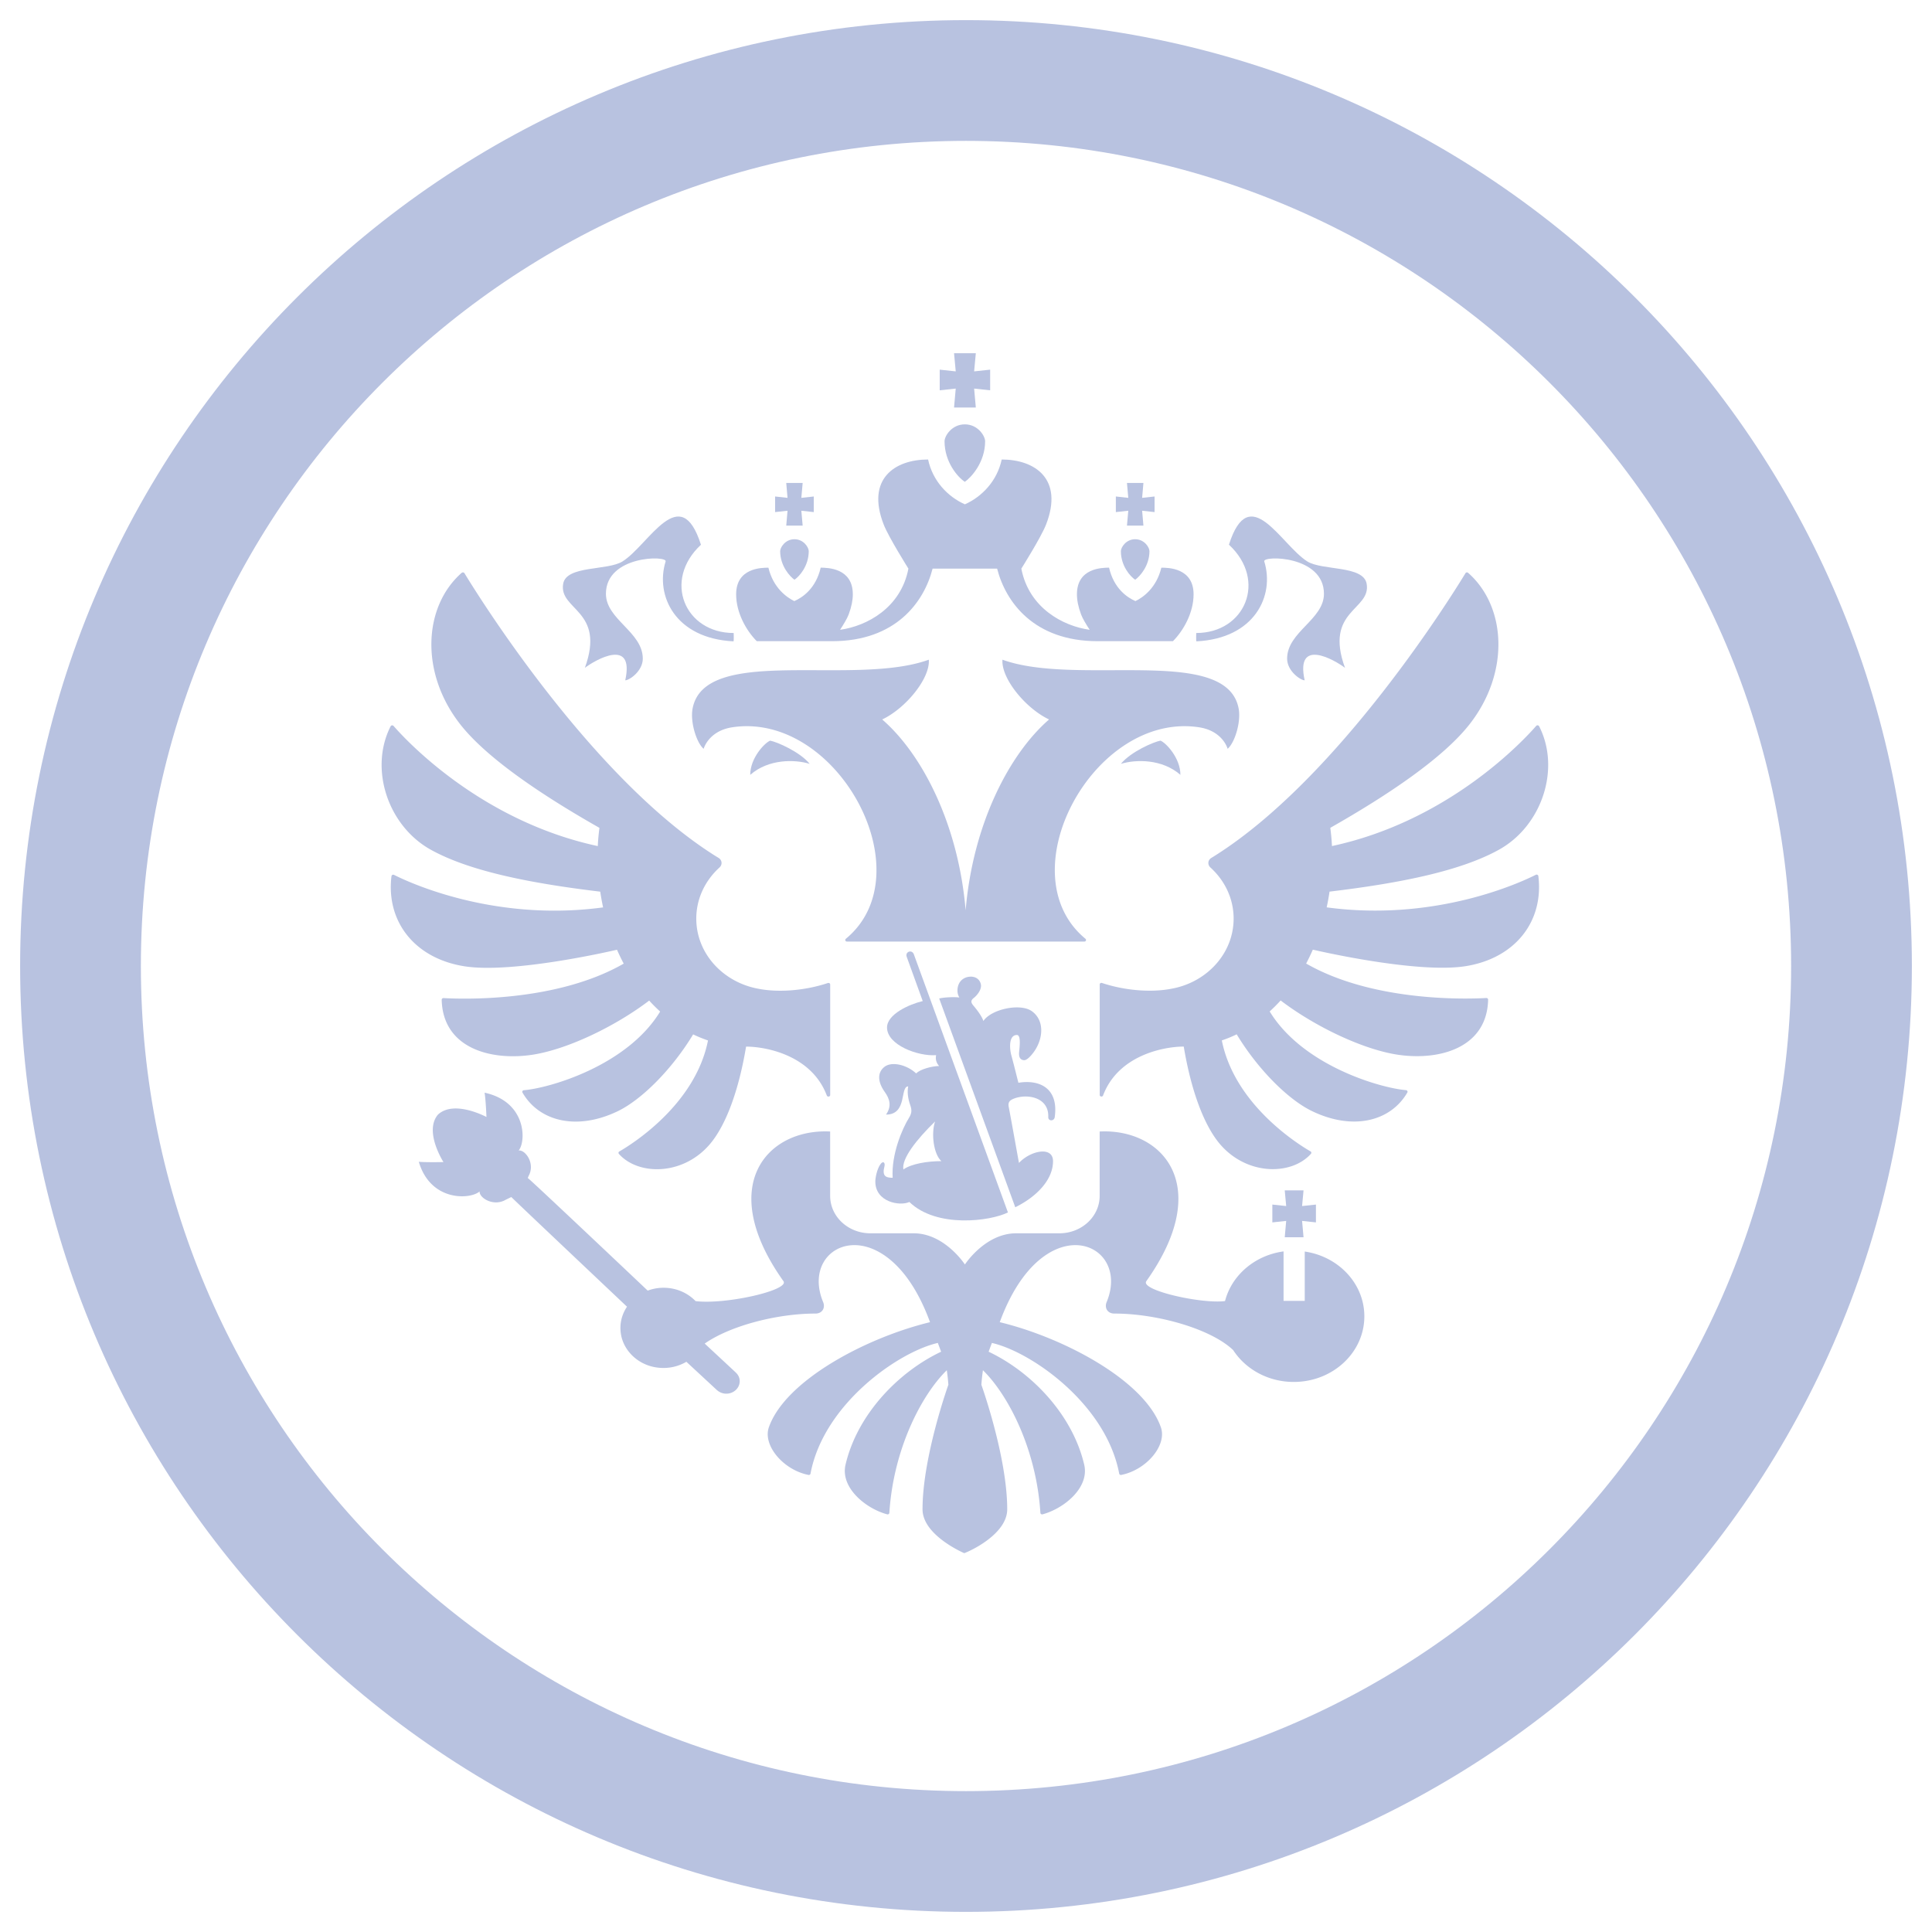 <?xml version="1.0" encoding="UTF-8" standalone="no"?>
<svg
   width="48"
   height="48"
   viewBox="0 0 48 48"
   fill="none"
   version="1.1"
   id="svg2"
   xmlns="http://www.w3.org/2000/svg"
   xmlns:svg="http://www.w3.org/2000/svg">
  <defs
     id="defs2" />
  <path
     fill-rule="evenodd"
     clip-rule="evenodd"
     d="M 24,46 C 36.15,46 46,36.15 46,24 46,11.85 36.15,2 24,2 11.85,2 2,11.85 2,24 2,36.15 11.85,46 24,46 Z"
     stroke="#b8c2e0"
     stroke-width="3"
     id="path1" />
  <path
     d="m 12.043,27.148 c 1.04,0.228 1.031,1.211 0.843,1.436 0.161,-0.024 0.417,0.316 0.25,0.627 l -0.024,0.056 c 0.054,0.027 2.98,2.798 2.98,2.798 a 1.13,1.13 0 0 1 0.394,-0.071 c 0.317,0 0.6,0.128 0.796,0.332 0.745,0.091 2.332,-0.269 2.184,-0.494 -1.694,-2.381 -0.398,-3.799 1.159,-3.72 v 1.599 c 0,0.514 0.447,0.93 1,0.93 h 1.075 c 0.771,0 1.273,0.775 1.273,0.775 3.5e-4,-5e-4 0.502,-0.775 1.273,-0.775 h 1.075 c 0.552,-8e-5 1,-0.416 1,-0.93 v -1.599 c 1.556,-0.079 2.851,1.339 1.158,3.72 -0.15,0.227 1.387,0.569 1.957,0.492 0.166,-0.642 0.74,-1.137 1.454,-1.233 v 1.229 h 0.526 v -1.226 c 0.838,0.122 1.481,0.796 1.481,1.61 0,0.9 -0.785,1.63 -1.754,1.63 -0.638,0 -1.197,-0.317 -1.504,-0.79 -0.542,-0.522 -1.872,-0.909 -2.954,-0.909 -0.17,0 -0.249,-0.143 -0.191,-0.284 0.437,-1.051 -0.503,-1.813 -1.475,-1.193 -0.424,0.27 -0.855,0.803 -1.18,1.691 1.595,0.386 3.599,1.45 4.003,2.612 0.157,0.448 -0.36,1.06 -0.985,1.183 a 0.042,0.042 0 0 1 -0.032,-0.006 0.04,0.04 0 0 1 -0.019,-0.027 c -0.327,-1.734 -2.192,-3.027 -3.163,-3.246 -0.049,0.131 -0.033,0.088 -0.081,0.218 1.057,0.5 2.081,1.554 2.375,2.807 0.134,0.574 -0.506,1.091 -1.035,1.233 -0.026,0.007 -0.053,-0.012 -0.054,-0.037 -0.1,-1.585 -0.801,-2.931 -1.427,-3.543 a 4.941,4.941 0 0 0 -0.039,0.361 c 0,0 0.642,1.789 0.642,3.094 0,0.607 -0.901,1.031 -1.068,1.09 -0.133,-0.059 -1.036,-0.483 -1.036,-1.09 0,-1.305 0.642,-3.094 0.642,-3.094 a 4.901,4.901 0 0 0 -0.039,-0.361 c -0.627,0.612 -1.327,1.958 -1.427,3.543 -0.002,0.026 -0.028,0.044 -0.054,0.037 -0.528,-0.141 -1.169,-0.659 -1.035,-1.233 0.293,-1.253 1.318,-2.307 2.375,-2.807 -0.049,-0.13 -0.033,-0.088 -0.082,-0.218 -0.971,0.219 -2.836,1.512 -3.163,3.246 a 0.04,0.04 0 0 1 -0.018,0.027 0.041,0.041 0 0 1 -0.032,0.006 c -0.626,-0.123 -1.141,-0.735 -0.985,-1.183 0.406,-1.161 2.409,-2.225 4.004,-2.612 -0.324,-0.888 -0.755,-1.421 -1.18,-1.691 -0.972,-0.62 -1.912,0.141 -1.475,1.193 0.058,0.141 -0.021,0.284 -0.191,0.284 -0.965,0 -2.128,0.308 -2.752,0.746 0,0 0.756,0.702 0.769,0.716 0.055,0.05 0.094,0.116 0.1,0.194 0.014,0.171 -0.124,0.321 -0.309,0.334 -0.101,0.007 -0.192,-0.031 -0.26,-0.092 l -0.755,-0.7 c -0.225,0.132 -0.506,0.19 -0.804,0.13 -0.423,-0.085 -0.754,-0.414 -0.821,-0.811 -0.043,-0.255 0.019,-0.493 0.15,-0.687 -0.008,-0.008 -2.848,-2.691 -2.874,-2.725 l -0.135,0.065 c -0.306,0.183 -0.667,-0.045 -0.653,-0.205 -0.216,0.199 -1.213,0.27 -1.511,-0.736 0.202,0.017 0.613,0.007 0.613,0.007 -0.002,-0.003 -0.49,-0.761 -0.137,-1.179 0.402,-0.374 1.202,0.058 1.205,0.059 -1.5e-4,-0.004 -0.015,-0.405 -0.046,-0.601 z"
     fill="currentColor"
     id="path1-6"
     style="fill:#b8c2e0;fill-opacity:1;stroke-width:0.071" />
  <path
     d="m 32.35,29.964 0.344,-0.037 v 0.443 l -0.344,-0.037 0.036,0.406 h -0.467 l 0.036,-0.406 -0.344,0.037 v -0.443 l 0.344,0.037 -0.036,-0.389 h 0.467 z"
     fill="currentColor"
     id="path2"
     style="fill:#b8c2e0;fill-opacity:1;stroke-width:0.071" />
  <path
     fill-rule="evenodd"
     clip-rule="evenodd"
     d="m 22.526,23.769 c -0.042,-0.126 0.129,-0.184 0.177,-0.063 l 2.339,6.417 c -0.445,0.22 -1.773,0.394 -2.449,-0.26 -0.234,0.109 -0.846,0.005 -0.846,-0.509 0,-0.089 0.039,-0.298 0.121,-0.42 0.073,-0.111 0.129,-0.046 0.106,0.043 -0.062,0.241 0.028,0.284 0.204,0.285 -0.036,-0.577 0.234,-1.216 0.408,-1.494 0.07,-0.112 0.07,-0.194 0.029,-0.31 -0.061,-0.175 -0.078,-0.332 -0.051,-0.467 -0.211,8e-5 -0.013,0.701 -0.551,0.701 0.144,-0.208 0.096,-0.385 -0.033,-0.565 -0.185,-0.26 -0.18,-0.489 -0.002,-0.625 0.176,-0.134 0.547,-0.054 0.784,0.167 0.101,-0.108 0.407,-0.184 0.569,-0.184 -0.07,-0.082 -0.095,-0.17 -0.073,-0.27 -0.447,0.034 -1.22,-0.251 -1.22,-0.687 0,-0.328 0.547,-0.576 0.887,-0.657 z m 0.705,4.094 c -0.468,0.456 -0.835,0.928 -0.787,1.192 0.202,-0.144 0.605,-0.207 0.944,-0.207 -0.195,-0.176 -0.257,-0.688 -0.157,-0.985 z"
     fill="currentColor"
     id="path3"
     style="fill:#b8c2e0;fill-opacity:1;stroke-width:0.071" />
  <path
     d="m 24.114,24.264 c 0.197,0 0.259,0.147 0.259,0.227 0,0.135 -0.131,0.265 -0.175,0.299 -0.092,0.069 -0.075,0.123 -0.008,0.201 0.069,0.08 0.212,0.265 0.241,0.376 0.198,-0.296 0.919,-0.451 1.207,-0.243 0.344,0.248 0.276,0.762 -0.018,1.094 -0.043,0.049 -0.117,0.124 -0.175,0.122 -0.094,-0.003 -0.135,-0.073 -0.126,-0.189 0.011,-0.131 0.054,-0.437 -0.055,-0.437 -0.202,0 -0.185,0.328 -0.138,0.503 0.059,0.216 0.112,0.434 0.176,0.684 0.513,-0.085 1.003,0.124 0.903,0.849 -0.011,0.112 -0.165,0.112 -0.161,0.002 0.018,-0.485 -0.508,-0.585 -0.844,-0.461 -0.1,0.038 -0.163,0.082 -0.139,0.207 0.086,0.451 0.165,0.904 0.255,1.395 0.277,-0.302 0.846,-0.43 0.846,-0.043 0,0.454 -0.396,0.877 -0.938,1.144 l -1.89,-5.187 c 0.137,-0.034 0.403,-0.04 0.501,-0.024 -0.035,-0.061 -0.047,-0.118 -0.047,-0.171 0,-0.24 0.172,-0.347 0.327,-0.347 z m -12.643,-10.032 c 0.021,-0.018 0.055,-0.013 0.069,0.01 0.303,0.499 3.114,5.041 6.199,7.002 0.038,0.024 0.076,0.047 0.115,0.071 0.088,0.054 0.098,0.169 0.022,0.237 -0.355,0.323 -0.577,0.772 -0.577,1.271 0,0.867 0.668,1.587 1.552,1.744 0.448,0.087 1.096,0.062 1.718,-0.144 0.028,-0.009 0.057,0.009 0.057,0.037 v 2.745 c 0,0.044 -0.067,0.055 -0.084,0.013 -0.378,-1.002 -1.51,-1.215 -2.006,-1.215 -0.178,1.071 -0.496,1.958 -0.91,2.436 -0.673,0.776 -1.773,0.765 -2.25,0.229 a 0.039,0.039 0 0 1 0.011,-0.06 c 0.28,-0.161 1.883,-1.145 2.203,-2.758 -0.126,-0.044 -0.25,-0.093 -0.369,-0.151 -0.517,0.856 -1.27,1.618 -1.876,1.91 -1.018,0.488 -1.951,0.251 -2.364,-0.464 -0.015,-0.025 0.004,-0.057 0.034,-0.059 0.63,-0.051 2.563,-0.604 3.386,-1.954 -0.094,-0.087 -0.186,-0.177 -0.272,-0.273 -0.861,0.655 -2.079,1.235 -2.951,1.353 -1.02,0.139 -2.176,-0.187 -2.204,-1.373 -3.5e-4,-0.023 0.021,-0.044 0.047,-0.042 0.364,0.022 2.764,0.126 4.475,-0.856 a 5.26,5.26 0 0 1 -0.167,-0.345 c 0,0 -2.585,0.611 -3.81,0.408 -1.217,-0.201 -1.93,-1.107 -1.793,-2.236 0.004,-0.028 0.036,-0.045 0.063,-0.032 0.364,0.184 2.482,1.175 5.195,0.808 a 5.851,5.851 0 0 1 -0.071,-0.391 c -1.807,-0.216 -3.276,-0.523 -4.212,-1.043 -1.066,-0.594 -1.533,-2.011 -0.996,-3.066 0.014,-0.027 0.053,-0.031 0.073,-0.008 0.298,0.342 2.152,2.357 5.074,2.985 0.007,-0.151 0.021,-0.302 0.041,-0.453 -1.42,-0.806 -2.806,-1.733 -3.466,-2.582 -0.998,-1.283 -0.906,-2.918 0.042,-3.753 z m 24.967,-0.011 a 0.044,0.044 0 0 1 0.036,0.01 c 0.95,0.835 1.042,2.471 0.044,3.754 -0.661,0.849 -2.047,1.776 -3.467,2.582 0.02,0.15 0.034,0.301 0.041,0.453 2.924,-0.627 4.779,-2.646 5.075,-2.986 0.02,-0.022 0.058,-0.017 0.072,0.009 0.539,1.055 0.072,2.472 -0.995,3.066 -0.937,0.521 -2.405,0.827 -4.212,1.043 a 6.139,6.139 0 0 1 -0.071,0.391 c 2.715,0.367 4.834,-0.626 5.196,-0.809 0.026,-0.013 0.059,0.003 0.063,0.031 0.138,1.129 -0.575,2.036 -1.793,2.237 -1.225,0.202 -3.81,-0.408 -3.81,-0.408 a 5.563,5.563 0 0 1 -0.166,0.345 c 1.711,0.982 4.112,0.877 4.475,0.856 0.025,-0.002 0.046,0.018 0.046,0.042 -0.028,1.186 -1.184,1.512 -2.204,1.373 -0.872,-0.118 -2.09,-0.698 -2.951,-1.354 -0.086,0.096 -0.178,0.186 -0.272,0.273 0.823,1.35 2.756,1.904 3.386,1.955 0.03,0.003 0.049,0.034 0.034,0.059 -0.414,0.715 -1.346,0.953 -2.364,0.464 -0.606,-0.291 -1.359,-1.054 -1.876,-1.91 -0.118,0.059 -0.242,0.108 -0.369,0.152 0.321,1.612 1.924,2.596 2.204,2.757 a 0.039,0.039 0 0 1 0.01,0.06 c -0.477,0.536 -1.576,0.547 -2.25,-0.229 -0.413,-0.477 -0.732,-1.365 -0.91,-2.435 -0.495,0 -1.627,0.213 -2.005,1.215 -0.016,0.042 -0.083,0.031 -0.083,-0.013 v -2.745 c 0,-0.028 0.029,-0.047 0.057,-0.037 0.622,0.206 1.27,0.231 1.719,0.144 0.883,-0.156 1.551,-0.877 1.551,-1.744 0,-0.498 -0.221,-0.947 -0.577,-1.27 -0.075,-0.069 -0.066,-0.184 0.023,-0.237 a 4.488,4.488 0 0 0 0.114,-0.071 c 3.088,-1.962 5.9,-6.508 6.2,-7.003 a 0.045,0.045 0 0 1 0.031,-0.02 z m -11.532,2.169 c 1.866,0.677 5.57,-0.379 5.868,1.215 0.063,0.337 -0.099,0.851 -0.274,0.999 -0.031,-0.107 -0.195,-0.457 -0.712,-0.535 -2.61,-0.394 -4.789,3.628 -2.821,5.254 0.03,0.025 0.013,0.07 -0.027,0.07 h -5.897 c -0.041,0 -0.057,-0.045 -0.027,-0.07 1.967,-1.626 -0.212,-5.649 -2.822,-5.254 -0.516,0.078 -0.68,0.428 -0.712,0.535 -0.176,-0.148 -0.338,-0.662 -0.275,-0.999 0.299,-1.594 4.003,-0.538 5.869,-1.215 0.036,0.465 -0.574,1.209 -1.158,1.485 0.998,0.865 1.893,2.61 2.073,4.741 0.18,-2.131 1.076,-3.875 2.073,-4.741 -0.584,-0.276 -1.193,-1.02 -1.158,-1.485 z"
     fill="currentColor"
     id="path4"
     style="fill:#b8c2e0;fill-opacity:1;stroke-width:0.071" />
  <path
     d="m 19.134,18.401 c 0.167,0.03 0.739,0.277 0.983,0.577 -0.373,-0.115 -1.025,-0.124 -1.478,0.273 0,-0.425 0.367,-0.802 0.496,-0.85 z m 9.698,0 c 0.128,0.048 0.495,0.425 0.495,0.85 -0.453,-0.397 -1.105,-0.388 -1.479,-0.273 0.245,-0.301 0.815,-0.547 0.983,-0.577 z m -13.365,-4.453 c 0.657,-0.414 1.435,-2.024 1.948,-0.414 -0.955,0.887 -0.399,2.193 0.813,2.193 0,0.001 0.007,0.192 -0.004,0.207 -1.447,-0.071 -1.951,-1.134 -1.687,-1.986 0.047,-0.15 -1.483,-0.154 -1.483,0.804 0,0.642 0.915,0.946 0.916,1.612 0,0.31 -0.334,0.538 -0.436,0.538 0.235,-1.069 -0.74,-0.51 -1.003,-0.31 0.523,-1.438 -0.654,-1.429 -0.539,-2.089 0.08,-0.46 1.104,-0.321 1.475,-0.555 z m 15.065,-0.414 c 0.512,-1.61 1.29,0 1.947,0.414 0.371,0.233 1.394,0.094 1.475,0.555 0.116,0.66 -1.062,0.651 -0.538,2.089 -0.264,-0.2 -1.238,-0.759 -1.002,0.31 -0.102,0 -0.436,-0.228 -0.436,-0.538 0,-0.666 0.915,-0.97 0.915,-1.612 0,-0.958 -1.53,-0.954 -1.483,-0.804 0.265,0.852 -0.239,1.915 -1.686,1.986 -0.011,-0.015 -0.004,-0.205 -0.004,-0.207 1.213,0 1.769,-1.306 0.814,-2.193 z m -5.646,-2.118 c 0.826,0 1.545,0.482 1.103,1.616 -0.123,0.316 -0.614,1.095 -0.614,1.095 0.186,0.974 1.034,1.429 1.698,1.52 -0.086,-0.13 -0.176,-0.28 -0.214,-0.381 -0.071,-0.191 -0.103,-0.357 -0.103,-0.5 0,-0.653 0.619,-0.661 0.798,-0.663 0.121,0.524 0.457,0.745 0.656,0.831 0.188,-0.091 0.521,-0.325 0.643,-0.83 0.174,-4.3e-4 0.801,0.007 0.801,0.662 0,0.455 -0.25,0.901 -0.513,1.164 h -1.872 c -1.575,0 -2.282,-0.966 -2.496,-1.803 h -1.603 c -0.214,0.838 -0.922,1.803 -2.496,1.803 h -1.872 c -0.263,-0.263 -0.513,-0.709 -0.513,-1.164 0,-0.655 0.627,-0.662 0.802,-0.662 0.121,0.504 0.455,0.738 0.643,0.83 0.199,-0.086 0.535,-0.308 0.656,-0.831 0.18,0.003 0.798,0.011 0.798,0.663 0,0.142 -0.032,0.309 -0.103,0.5 -0.038,0.101 -0.128,0.25 -0.214,0.381 0.664,-0.091 1.512,-0.546 1.698,-1.52 0,0 -0.491,-0.78 -0.614,-1.095 -0.442,-1.135 0.276,-1.616 1.103,-1.616 0.115,0.538 0.493,0.926 0.914,1.114 0.421,-0.188 0.8,-0.576 0.915,-1.114 z"
     fill="currentColor"
     id="path5"
     style="fill:#b8c2e0;fill-opacity:1;stroke-width:0.071" />
  <path
     d="m 19.738,13.397 c 0.229,0 0.355,0.204 0.355,0.296 0,0.366 -0.233,0.631 -0.355,0.71 -0.114,-0.079 -0.355,-0.344 -0.355,-0.71 0,-0.092 0.126,-0.296 0.355,-0.296 z m 8.465,0 c 0.229,0 0.355,0.204 0.355,0.296 0,0.366 -0.241,0.631 -0.355,0.71 -0.122,-0.079 -0.355,-0.344 -0.355,-0.71 0,-0.092 0.126,-0.296 0.355,-0.296 z m -8.294,-1.028 0.309,-0.034 v 0.388 l -0.309,-0.034 0.033,0.37 h -0.408 l 0.032,-0.37 -0.309,0.034 v -0.388 l 0.309,0.034 -0.032,-0.37 h 0.408 l -0.033,0.37 z m 8.467,0 0.309,-0.034 v 0.388 l -0.309,-0.034 0.032,0.37 h -0.409 l 0.033,-0.37 -0.309,0.034 v -0.388 l 0.309,0.034 -0.033,-0.37 h 0.409 l -0.032,0.37 z m -4.405,-1.826 c 0.325,0 0.504,0.289 0.504,0.42 0,0.52 -0.342,0.896 -0.504,1.008 -0.173,-0.112 -0.504,-0.488 -0.504,-1.008 0,-0.131 0.179,-0.42 0.504,-0.42 z m 0.231,-1.316 0.398,-0.043 v 0.513 l -0.398,-0.043 0.042,0.471 h -0.541 l 0.042,-0.471 -0.398,0.043 v -0.513 l 0.398,0.043 -0.042,-0.451 h 0.541 z"
     fill="currentColor"
     id="path6"
     style="fill:#b8c2e0;fill-opacity:1;stroke-width:0.071" />
</svg>
